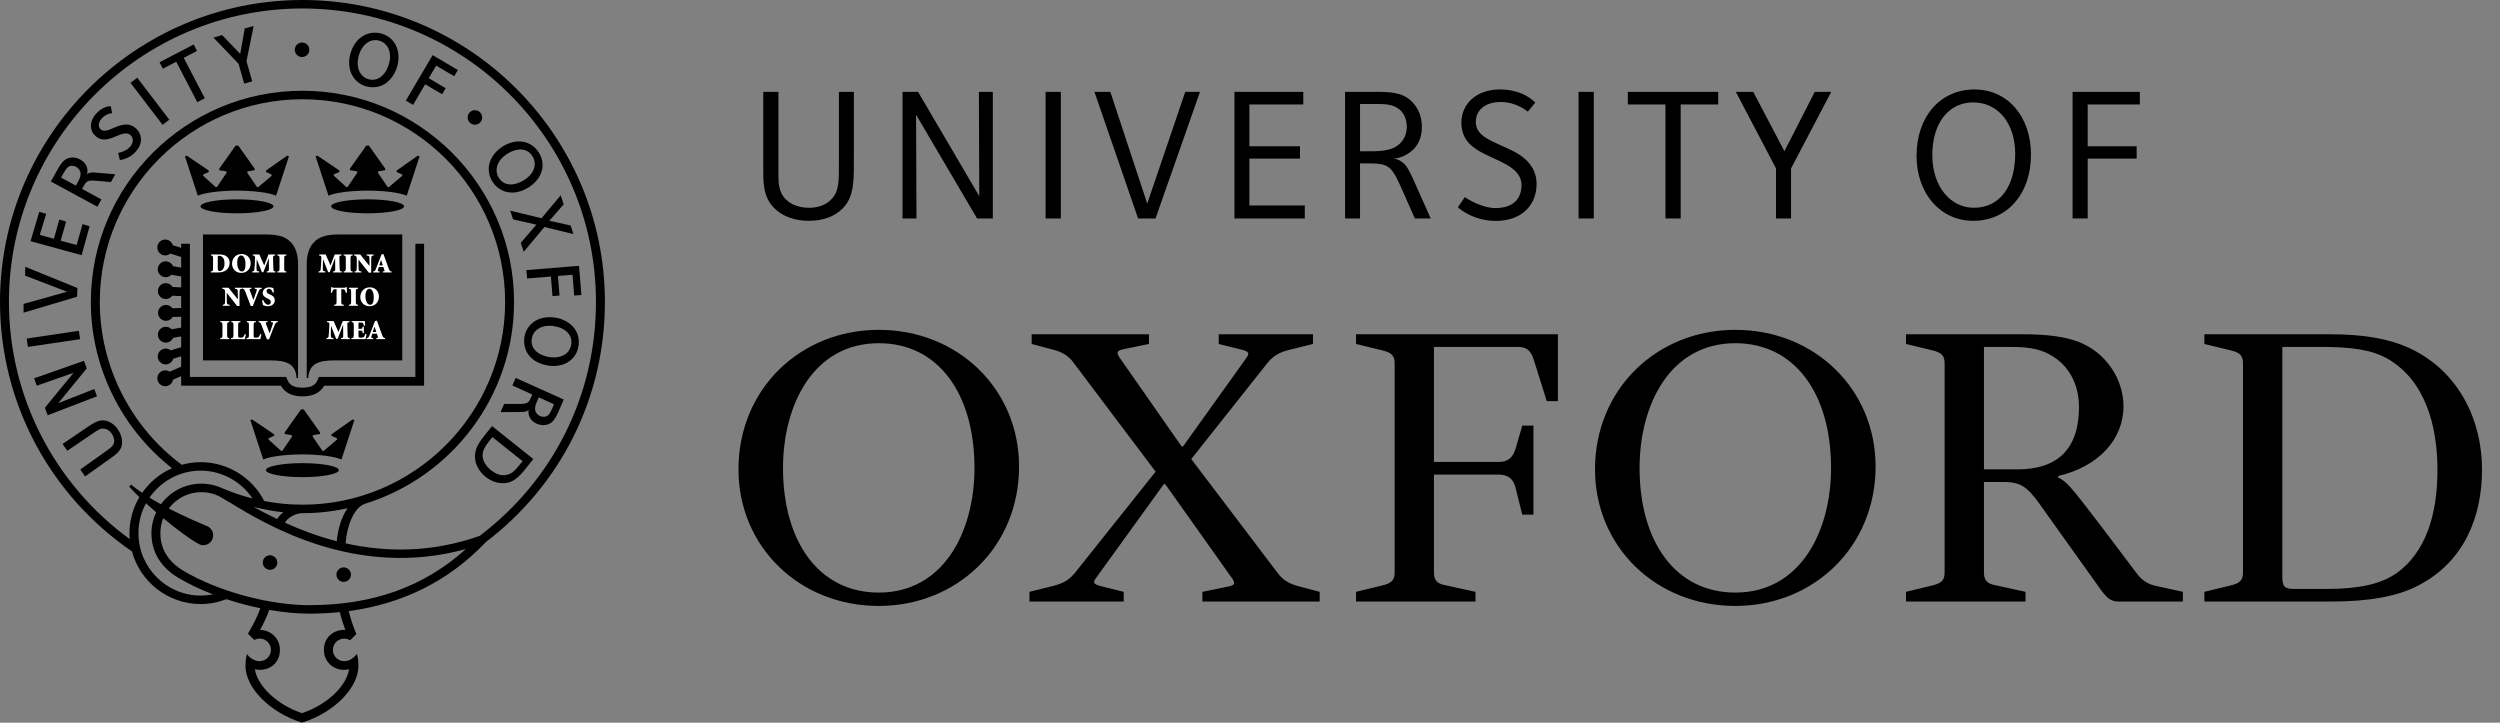 <svg xmlns="http://www.w3.org/2000/svg" width="128" height="37" viewBox="0 0 128 37" fill="none"><rect x="0" y="0" width="128" height="37" fill="#808080" stroke="none"/><path d="M49.894 23.958C49.894 20.197 48.071 17.572 44.994 17.572C41.65 17.572 40.09 20.724 40.09 23.958C40.09 27.718 41.915 30.34 44.994 30.34C48.337 30.34 49.894 27.189 49.894 23.958ZM52.176 23.884C52.176 28.02 48.984 31.024 44.994 31.024C40.927 31.024 37.81 27.987 37.81 24.032C37.81 19.892 41.003 16.888 44.994 16.888C49.06 16.888 52.176 19.93 52.176 23.884ZM93.75 23.958C93.75 20.197 91.925 17.572 88.849 17.572C85.504 17.572 83.946 20.724 83.946 23.958C83.946 27.718 85.77 30.34 88.849 30.34C92.191 30.34 93.75 27.189 93.75 23.958ZM96.03 23.884C96.03 28.02 92.837 31.024 88.849 31.024C84.781 31.024 81.665 27.987 81.665 24.032C81.665 19.892 84.858 16.888 88.849 16.888C92.914 16.888 96.03 19.93 96.03 23.884ZM104.733 26.234C103.934 25.094 103.629 24.679 102.642 24.679H101.578V29.315C101.578 29.696 101.73 29.882 102.149 29.96L103.706 30.301V30.798H97.588V30.301L98.995 29.96C99.412 29.848 99.564 29.696 99.564 29.315V18.599C99.564 18.217 99.412 18.066 98.995 17.953L97.588 17.611V17.115H103.554C104.81 17.115 105.683 17.23 106.405 17.494C107.887 18.066 108.723 19.475 108.723 20.801C108.723 22.476 107.469 23.884 105.379 24.372V24.448C105.797 24.642 106.025 24.907 107.507 26.848L109.369 29.315C109.635 29.696 109.977 29.921 110.396 30L111.763 30.301V30.798H108.496C108.116 30.798 107.925 30.682 107.583 30.224L104.733 26.234ZM101.578 24.031H103.289C105.873 24.031 106.444 22.401 106.444 20.84C106.444 19.662 105.911 18.559 104.695 18.029C104.049 17.762 103.44 17.762 102.605 17.762H101.578V24.031ZM77.941 21.79H78.512V26.351H77.941L77.599 24.984C77.484 24.488 77.181 24.299 76.725 24.299H73.418V29.315C73.418 29.695 73.57 29.883 73.989 29.96L75.546 30.302V30.798H69.429V30.302L70.835 29.96C71.252 29.848 71.406 29.695 71.406 29.315V18.598C71.406 18.218 71.252 18.067 70.835 17.953L69.429 17.611V17.115H79.765V20.539H79.195L78.549 18.484C78.397 17.953 78.169 17.762 77.713 17.762H73.418V23.652H76.725C77.181 23.652 77.447 23.464 77.599 22.968L77.941 21.79ZM116.856 17.762V29.541C116.856 30.037 116.969 30.153 117.464 30.153H119.135C120.732 30.153 121.91 29.922 122.746 29.315C124.152 28.29 124.798 26.428 124.798 24.07C124.798 21.753 124.152 19.475 122.253 18.372C121.455 17.914 120.428 17.762 118.831 17.762H116.856ZM112.864 30.798V30.302L114.271 29.96C114.689 29.848 114.841 29.695 114.841 29.315V18.598C114.841 18.217 114.689 18.066 114.271 17.953L112.864 17.611V17.115H119.288C121.036 17.115 122.29 17.343 123.316 17.8C125.9 18.978 127.079 21.524 127.079 24.031C127.079 26.467 126.167 28.744 123.849 29.96C122.785 30.533 121.302 30.798 119.365 30.798H112.864ZM57.535 30.302V30.798H52.709V30.302L53.923 29.999C54.381 29.882 54.683 29.734 54.987 29.393L59.168 24.148L54.987 18.598C54.722 18.217 54.381 18.029 53.961 17.914L52.821 17.611V17.115H58.826V17.611L57.535 17.876C57.078 17.953 57.192 18.142 57.419 18.447L60.497 22.855H60.573L63.728 18.447C63.956 18.142 64.033 18.029 63.614 17.914L62.398 17.611V17.115H67.224V17.611L66.008 17.914C65.553 18.029 65.249 18.179 64.944 18.521L60.992 23.503L65.4 29.315C65.667 29.695 66.008 29.882 66.426 29.999L67.567 30.302V30.798H61.562V30.302L62.854 30.038C63.311 29.96 63.234 29.812 63.006 29.502L59.662 24.79H59.586L56.204 29.47C55.976 29.773 55.899 29.882 56.318 29.999L57.535 30.302ZM43.139 10.677C42.761 11.055 42.194 11.306 41.403 11.306C40.713 11.306 40.075 11.089 39.642 10.657C39.051 10.067 39.079 9.314 39.079 8.509V4.703H39.855V8.792C39.855 9.309 39.839 9.813 40.239 10.212C40.516 10.489 40.942 10.639 41.433 10.639C41.912 10.639 42.298 10.473 42.537 10.233C42.982 9.789 42.953 9.304 42.953 8.133V4.703H43.718V7.931C43.718 9.159 43.768 10.047 43.139 10.677ZM50.026 11.185L46.903 5.872L46.923 11.185H46.21V4.703H47.005L50.139 10.045L50.119 4.703H50.833V11.185H50.026ZM53.535 4.703H54.315V11.184H53.535V4.703ZM59.163 11.184H58.27L56.036 4.703H56.849L58.739 10.425L60.685 4.703H61.44L59.163 11.184ZM63.204 11.184V4.703H66.728V5.349H63.968V7.488H66.559V8.119H63.968V10.519H66.805V11.184H63.204ZM72.44 11.184L71.695 9.504C71.235 8.471 71.024 8.365 70.084 8.365H69.633V11.184H68.868V4.703H70.267C71.131 4.703 71.783 4.698 72.293 5.207C72.617 5.532 72.799 5.963 72.799 6.503C72.799 6.954 72.668 7.328 72.397 7.617C72.163 7.865 71.777 8.084 71.357 8.128C71.585 8.141 71.774 8.265 71.896 8.387C72.073 8.563 72.201 8.831 72.391 9.254L73.252 11.184H72.44ZM71.732 5.679C71.361 5.307 70.879 5.324 70.35 5.324H69.633V7.745H69.89C70.544 7.745 71.249 7.778 71.694 7.334C71.908 7.119 72.028 6.818 72.028 6.489C72.028 6.125 71.885 5.832 71.732 5.679ZM80.822 4.703H81.602V11.184H80.822V4.703ZM86.051 5.349V11.184H85.272V5.349H83.345V4.703H87.972V5.349H86.051ZM91.702 8.623V11.184H90.932V8.623L88.875 4.703H89.766L91.363 7.743L92.915 4.703H93.759L91.702 8.623ZM101.031 11.306C99.354 11.306 98.128 9.921 98.128 7.973C98.128 5.971 99.341 4.581 101.092 4.581C102.787 4.581 103.986 5.957 103.986 7.913C103.986 9.92 102.785 11.306 101.031 11.306ZM101.029 5.243C99.759 5.243 98.934 6.316 98.934 7.932C98.934 9.542 99.853 10.638 101.07 10.638C102.425 10.638 103.179 9.486 103.179 7.881C103.179 6.299 102.289 5.243 101.029 5.243ZM106.89 5.349V7.488H109.396V8.119H106.89V11.184H106.117V4.703H109.559V5.349H106.89ZM74.823 6.284C74.823 5.288 75.624 4.58 76.794 4.58C77.98 4.58 78.549 5.192 78.606 5.255L78.226 5.715C78.081 5.603 77.562 5.222 76.845 5.222C76.019 5.222 75.561 5.654 75.561 6.241C75.561 6.524 75.677 6.729 75.864 6.897C76.087 7.096 76.411 7.243 76.76 7.405C77.195 7.604 77.79 7.828 78.19 8.243C78.465 8.529 78.674 8.901 78.674 9.412C78.674 10.49 77.926 11.311 76.581 11.311C75.434 11.311 74.711 10.679 74.643 10.616L75 10.091C75.184 10.227 75.904 10.653 76.562 10.653C77.537 10.653 77.902 10.119 77.902 9.475C77.902 9.176 77.766 8.935 77.564 8.741C77.262 8.451 76.804 8.255 76.366 8.055C75.93 7.856 75.511 7.647 75.214 7.335C75.018 7.13 74.823 6.794 74.823 6.284ZM15.259 13.491C15.259 12.918 15.065 12.455 14.645 12.209C14.383 12.054 14.027 12.004 13.588 12.004H10.393V18.453H13.87C14.671 18.453 15.143 18.634 15.183 19.353H15.259V13.491ZM15.705 13.491C15.705 12.918 15.9 12.455 16.319 12.209C16.583 12.054 16.939 12.004 17.378 12.004H20.595V18.453H17.096C16.295 18.453 15.823 18.634 15.782 19.353H15.705V13.491Z" fill="black"></path><path d="M21.268 12.48V19.299H16.324L16.268 19.438C16.182 19.651 16.028 19.848 15.489 19.848C14.95 19.848 14.796 19.651 14.71 19.438L14.653 19.299H9.722V12.48H9.276V12.688L8.848 12.556C8.799 12.389 8.645 12.264 8.461 12.264C8.237 12.264 8.055 12.447 8.055 12.67C8.055 12.895 8.237 13.077 8.461 13.077C8.559 13.077 8.647 13.041 8.717 12.983L9.276 13.155V13.703L8.857 13.627C8.825 13.554 8.773 13.492 8.707 13.448C8.64 13.404 8.562 13.381 8.483 13.381C8.259 13.381 8.077 13.563 8.077 13.787C8.077 14.011 8.259 14.193 8.483 14.193C8.599 14.193 8.703 14.144 8.777 14.066L9.276 14.156V14.714L8.837 14.695C8.767 14.577 8.638 14.497 8.49 14.497C8.267 14.497 8.084 14.679 8.084 14.903C8.084 15.127 8.267 15.31 8.49 15.31C8.626 15.31 8.745 15.243 8.819 15.141L9.276 15.161V15.768L8.828 15.784C8.791 15.732 8.741 15.688 8.684 15.659C8.626 15.629 8.562 15.614 8.498 15.614C8.274 15.614 8.092 15.796 8.092 16.02C8.092 16.244 8.274 16.426 8.498 16.426C8.645 16.426 8.772 16.347 8.844 16.23L9.276 16.215V16.774L8.786 16.859C8.748 16.818 8.702 16.786 8.651 16.764C8.601 16.741 8.546 16.73 8.49 16.73C8.267 16.73 8.084 16.912 8.084 17.136C8.084 17.36 8.267 17.542 8.49 17.542C8.569 17.542 8.647 17.519 8.713 17.476C8.779 17.432 8.831 17.37 8.863 17.298L9.276 17.227V17.776L8.74 17.94C8.67 17.882 8.581 17.846 8.483 17.846C8.375 17.846 8.272 17.889 8.196 17.965C8.119 18.041 8.077 18.144 8.077 18.252C8.077 18.36 8.119 18.463 8.196 18.539C8.272 18.615 8.375 18.658 8.483 18.658C8.667 18.658 8.822 18.534 8.871 18.366L9.276 18.242V18.774L8.684 19.03C8.618 18.986 8.54 18.962 8.461 18.962C8.237 18.962 8.055 19.144 8.055 19.369C8.055 19.593 8.237 19.775 8.461 19.775C8.66 19.775 8.826 19.63 8.86 19.439L9.276 19.259V19.745H14.378C14.586 20.107 14.945 20.294 15.489 20.294C16.033 20.294 16.392 20.107 16.599 19.745H21.714V12.48L21.268 12.48ZM12.132 10.206C11.1 10.206 10.265 10.367 10.265 10.564C10.265 10.763 11.1 10.922 12.132 10.922C13.163 10.922 13.999 10.763 13.999 10.564C13.999 10.367 13.163 10.206 12.132 10.206ZM14.703 7.969L13.625 8.727L13.616 8.804L13.872 8.919C13.923 8.944 13.923 8.985 13.897 9.009L13.22 9.581L13.156 9.575L12.676 8.869C12.643 8.823 12.655 8.777 12.713 8.767L13.035 8.714V8.633L12.2 7.454H12.063L11.228 8.633V8.714L11.551 8.767C11.608 8.777 11.62 8.823 11.587 8.869L11.107 9.575L11.044 9.581L10.411 9.009C10.385 8.985 10.385 8.944 10.436 8.919L10.693 8.804L10.683 8.727L9.56 7.969L9.47 8.005L10.128 10.019C10.464 9.869 11.232 9.763 12.131 9.759C13.032 9.763 13.8 9.869 14.135 10.019L14.794 8.005L14.703 7.969ZM15.481 23.713C14.449 23.713 13.614 23.873 13.614 24.071C13.614 24.269 14.449 24.429 15.481 24.429C16.512 24.429 17.348 24.269 17.348 24.071C17.348 23.873 16.512 23.713 15.481 23.713ZM18.051 21.476L16.974 22.234L16.965 22.31L17.221 22.425C17.272 22.45 17.272 22.491 17.246 22.515L16.569 23.087L16.505 23.081L16.025 22.375C15.992 22.329 16.004 22.283 16.062 22.273L16.384 22.221V22.14L15.549 20.96H15.412L14.577 22.14V22.221L14.9 22.273C14.957 22.283 14.969 22.329 14.936 22.375L14.456 23.081L14.392 23.087L13.76 22.515C13.734 22.491 13.734 22.45 13.785 22.425L14.041 22.31L14.032 22.234L12.909 21.476L12.818 21.511L13.478 23.526C13.812 23.375 14.581 23.269 15.481 23.265C16.381 23.269 17.149 23.375 17.483 23.526L18.143 21.511L18.051 21.476ZM18.822 10.206C17.79 10.206 16.954 10.367 16.954 10.564C16.954 10.763 17.79 10.922 18.822 10.922C19.852 10.922 20.689 10.763 20.689 10.564C20.689 10.367 19.852 10.206 18.822 10.206ZM21.392 7.969L20.315 8.727L20.305 8.804L20.562 8.919C20.612 8.944 20.612 8.985 20.586 9.009L19.909 9.581L19.846 9.575L19.366 8.869C19.332 8.823 19.345 8.777 19.402 8.767L19.724 8.714V8.633L18.889 7.454H18.753L17.918 8.633V8.714L18.24 8.767C18.298 8.777 18.31 8.823 18.277 8.869L17.797 9.575L17.733 9.581L17.1 9.002C17.075 8.978 17.075 8.937 17.126 8.911L17.382 8.804L17.373 8.727L16.25 7.97L16.159 8.005L16.818 10.019C17.152 9.869 17.921 9.763 18.821 9.759C19.721 9.763 20.49 9.869 20.824 10.019L21.483 8.005L21.392 7.969Z" fill="black"></path><path d="M11.15 13.725C11.15 13.851 11.181 13.876 11.249 13.876C11.372 13.876 11.495 13.741 11.495 13.489C11.495 13.183 11.34 13.098 11.22 13.098C11.187 13.098 11.168 13.102 11.159 13.108C11.151 13.11 11.15 13.143 11.15 13.179V13.725ZM11.22 13.027C11.395 13.027 11.54 13.061 11.635 13.154C11.701 13.217 11.757 13.322 11.757 13.445C11.757 13.799 11.489 13.951 11.159 13.951H10.793V13.896C10.897 13.887 10.908 13.877 10.908 13.724V13.254C10.908 13.101 10.897 13.09 10.804 13.082V13.027L11.22 13.027ZM12.145 13.453C12.145 13.711 12.242 13.899 12.381 13.899C12.504 13.899 12.57 13.78 12.57 13.523C12.57 13.237 12.468 13.079 12.345 13.079C12.236 13.079 12.145 13.205 12.145 13.453ZM12.835 13.477C12.835 13.782 12.627 13.973 12.354 13.973C12.067 13.973 11.881 13.763 11.881 13.502C11.881 13.271 12.034 13.005 12.374 13.005C12.634 13.005 12.835 13.196 12.835 13.477ZM14.09 13.027V13.082C13.982 13.093 13.976 13.098 13.981 13.248L13.995 13.724C13.999 13.881 14.003 13.886 14.105 13.896V13.951H13.66V13.896C13.766 13.886 13.77 13.881 13.769 13.724L13.765 13.223H13.759L13.485 13.935H13.408L13.147 13.273H13.145L13.135 13.588C13.131 13.71 13.132 13.779 13.138 13.823C13.143 13.876 13.175 13.889 13.267 13.896V13.951H12.916V13.896C12.984 13.89 13.011 13.876 13.02 13.823C13.027 13.779 13.035 13.704 13.042 13.574L13.057 13.287C13.068 13.108 13.057 13.092 12.944 13.082V13.027H13.278L13.527 13.59L13.745 13.027L14.09 13.027ZM14.552 13.724C14.552 13.877 14.563 13.887 14.661 13.896V13.951H14.201V13.896C14.299 13.887 14.311 13.877 14.311 13.724V13.254C14.311 13.101 14.299 13.09 14.201 13.082V13.027H14.661V13.082C14.563 13.09 14.552 13.101 14.552 13.254V13.724ZM12.262 15.667H12.14L11.614 14.996H11.611V15.258C11.611 15.407 11.617 15.485 11.622 15.529C11.629 15.579 11.668 15.597 11.762 15.602V15.657H11.408V15.602C11.47 15.599 11.507 15.579 11.515 15.529C11.52 15.485 11.526 15.407 11.526 15.258V14.996C11.526 14.891 11.523 14.872 11.494 14.832C11.474 14.802 11.438 14.793 11.386 14.789V14.733H11.701L12.174 15.323H12.177V15.133C12.177 14.983 12.171 14.905 12.166 14.861C12.159 14.811 12.12 14.793 12.026 14.789V14.733H12.389V14.789C12.318 14.791 12.281 14.811 12.273 14.861C12.268 14.905 12.262 14.983 12.262 15.133V15.667ZM12.838 15.667C12.744 15.421 12.649 15.174 12.555 14.927C12.508 14.804 12.48 14.797 12.412 14.789V14.733H12.871V14.789L12.823 14.794C12.77 14.8 12.77 14.813 12.786 14.863C12.811 14.942 12.923 15.222 12.976 15.361C13.02 15.241 13.111 14.969 13.134 14.902C13.164 14.815 13.155 14.8 13.091 14.793L13.048 14.789V14.733H13.393V14.789C13.312 14.798 13.292 14.806 13.236 14.935C13.227 14.955 13.054 15.377 12.947 15.667H12.838ZM13.48 15.364C13.509 15.447 13.593 15.604 13.733 15.604C13.807 15.604 13.864 15.556 13.864 15.464C13.864 15.38 13.808 15.333 13.721 15.293L13.7 15.283C13.584 15.229 13.451 15.155 13.451 15.004C13.451 14.842 13.567 14.711 13.791 14.711C13.835 14.711 13.879 14.717 13.922 14.729C13.954 14.737 13.977 14.743 13.995 14.749C14.001 14.804 14.011 14.874 14.027 14.971L13.965 14.98C13.933 14.886 13.884 14.786 13.771 14.786C13.698 14.786 13.647 14.841 13.647 14.91C13.647 14.98 13.703 15.021 13.794 15.063L13.825 15.077C13.956 15.137 14.068 15.209 14.068 15.376C14.068 15.55 13.928 15.678 13.707 15.678C13.65 15.678 13.591 15.668 13.554 15.655C13.511 15.64 13.481 15.629 13.464 15.62C13.453 15.555 13.434 15.478 13.417 15.383L13.48 15.364ZM11.63 17.136C11.63 17.29 11.641 17.299 11.74 17.308V17.364H11.279V17.308C11.377 17.299 11.389 17.29 11.389 17.136V16.667C11.389 16.513 11.377 16.503 11.279 16.495V16.439H11.74V16.495C11.641 16.503 11.63 16.513 11.63 16.667V17.136ZM12.193 17.154C12.193 17.228 12.196 17.263 12.221 17.276C12.244 17.288 12.277 17.289 12.32 17.289C12.366 17.289 12.428 17.285 12.458 17.248C12.48 17.221 12.504 17.183 12.527 17.108L12.589 17.117C12.58 17.172 12.55 17.32 12.537 17.363H11.832V17.308C11.94 17.299 11.951 17.289 11.951 17.136V16.667C11.951 16.513 11.94 16.503 11.844 16.494V16.439H12.307V16.494C12.204 16.503 12.193 16.513 12.193 16.667V17.154ZM12.987 17.154C12.987 17.228 12.989 17.263 13.015 17.276C13.037 17.288 13.07 17.289 13.114 17.289C13.16 17.289 13.221 17.285 13.251 17.248C13.273 17.221 13.298 17.183 13.32 17.108L13.382 17.117C13.373 17.172 13.343 17.32 13.33 17.363H12.625V17.308C12.733 17.299 12.745 17.289 12.745 17.136V16.667C12.745 16.513 12.733 16.503 12.638 16.494V16.439H13.1V16.494C12.998 16.503 12.987 16.513 12.987 16.667V17.154ZM13.666 17.373C13.571 17.127 13.477 16.88 13.383 16.633C13.336 16.51 13.307 16.503 13.239 16.495V16.439H13.699V16.495L13.65 16.5C13.597 16.506 13.597 16.519 13.614 16.569C13.639 16.648 13.752 16.928 13.804 17.067C13.848 16.947 13.939 16.675 13.962 16.608C13.992 16.521 13.984 16.506 13.919 16.499L13.877 16.495V16.439H14.22V16.495C14.139 16.504 14.119 16.512 14.064 16.641C14.055 16.661 13.882 17.083 13.776 17.373H13.666ZM17.485 13.027V13.082C17.377 13.093 17.371 13.098 17.375 13.248L17.39 13.724C17.394 13.881 17.397 13.886 17.499 13.896V13.951H17.054V13.896C17.16 13.886 17.165 13.881 17.163 13.724L17.159 13.223H17.154L16.879 13.935H16.802L16.543 13.273H16.54L16.529 13.588C16.525 13.71 16.527 13.779 16.532 13.823C16.538 13.876 16.569 13.889 16.661 13.896V13.951H16.311V13.896C16.379 13.89 16.405 13.876 16.414 13.823C16.422 13.779 16.43 13.704 16.437 13.574L16.452 13.287C16.463 13.108 16.451 13.092 16.339 13.082V13.027H16.673L16.922 13.59L17.139 13.027L17.485 13.027ZM17.947 13.724C17.947 13.877 17.958 13.887 18.056 13.896V13.951H17.595V13.896C17.694 13.887 17.705 13.877 17.705 13.724V13.254C17.705 13.101 17.694 13.09 17.595 13.082V13.027H18.056V13.082C17.958 13.09 17.947 13.101 17.947 13.254V13.724ZM19.005 13.961H18.882L18.356 13.29H18.354V13.552C18.354 13.7 18.359 13.779 18.365 13.823C18.372 13.873 18.41 13.891 18.505 13.896V13.951H18.15V13.896C18.212 13.892 18.25 13.873 18.257 13.823C18.262 13.779 18.268 13.7 18.268 13.552V13.29C18.268 13.184 18.266 13.166 18.237 13.126C18.216 13.097 18.18 13.086 18.129 13.082V13.027H18.443L18.917 13.617H18.919V13.427C18.919 13.277 18.914 13.199 18.909 13.155C18.9 13.105 18.863 13.086 18.768 13.082V13.027H19.131V13.082C19.06 13.085 19.023 13.105 19.016 13.155C19.011 13.199 19.005 13.277 19.005 13.427V13.961ZM19.419 13.587H19.601L19.511 13.315H19.506L19.419 13.587ZM19.599 13.896L19.642 13.89C19.695 13.883 19.697 13.868 19.679 13.818L19.627 13.672H19.394L19.352 13.809C19.333 13.87 19.333 13.884 19.398 13.892L19.439 13.896V13.951H19.108V13.896C19.181 13.886 19.203 13.88 19.249 13.761L19.534 13.025L19.631 13.005L19.729 13.274C19.789 13.444 19.85 13.611 19.904 13.757C19.95 13.88 19.976 13.887 20.046 13.896V13.951H19.599V13.896ZM17.474 15.43C17.474 15.583 17.485 15.593 17.604 15.602V15.657H17.107V15.602C17.22 15.593 17.232 15.583 17.232 15.43V14.807H17.208C17.112 14.807 17.074 14.824 17.051 14.85C17.035 14.871 17.017 14.908 16.999 14.988H16.939C16.944 14.868 16.953 14.77 16.956 14.698H17C17.021 14.73 17.036 14.733 17.074 14.733H17.641C17.679 14.733 17.685 14.725 17.708 14.698H17.752C17.754 14.758 17.761 14.878 17.768 14.983L17.705 14.988C17.684 14.902 17.669 14.865 17.647 14.841C17.623 14.815 17.575 14.807 17.508 14.807H17.474V15.43ZM18.218 15.43C18.218 15.583 18.23 15.593 18.327 15.602V15.657H17.867V15.602C17.965 15.593 17.977 15.583 17.977 15.43V14.96C17.977 14.807 17.965 14.797 17.867 14.788V14.733H18.327V14.788C18.23 14.797 18.218 14.807 18.218 14.96V15.43ZM18.71 15.159C18.71 15.417 18.807 15.604 18.947 15.604C19.069 15.604 19.136 15.486 19.136 15.229C19.136 14.943 19.034 14.786 18.911 14.786C18.802 14.786 18.71 14.911 18.71 15.159ZM19.401 15.184C19.401 15.488 19.193 15.679 18.92 15.679C18.633 15.679 18.447 15.469 18.447 15.208C18.447 14.978 18.599 14.711 18.94 14.711C19.2 14.711 19.401 14.902 19.401 15.184V15.184ZM17.893 16.439V16.495C17.785 16.504 17.779 16.511 17.784 16.659L17.798 17.136C17.802 17.294 17.805 17.298 17.907 17.308V17.363H17.463V17.308C17.569 17.298 17.574 17.294 17.572 17.136L17.567 16.635H17.562L17.288 17.348H17.211L16.951 16.685H16.948L16.938 17.001C16.933 17.123 16.935 17.191 16.941 17.235C16.946 17.288 16.977 17.301 17.07 17.308V17.363H16.718V17.308C16.787 17.302 16.814 17.288 16.823 17.235C16.83 17.191 16.838 17.116 16.845 16.986L16.86 16.699C16.871 16.52 16.86 16.504 16.747 16.495V16.439H17.081L17.33 17.002L17.548 16.439H17.893ZM18.113 16.667C18.113 16.513 18.102 16.503 18.007 16.494V16.439H18.681C18.683 16.464 18.689 16.567 18.696 16.674L18.634 16.678C18.619 16.608 18.604 16.569 18.581 16.546C18.558 16.522 18.511 16.513 18.436 16.513H18.412C18.358 16.513 18.355 16.513 18.355 16.563V16.837H18.426C18.548 16.837 18.553 16.828 18.567 16.721H18.629V17.056H18.567C18.553 16.931 18.548 16.922 18.426 16.922H18.355V17.154C18.355 17.228 18.358 17.263 18.384 17.276C18.406 17.288 18.439 17.289 18.483 17.289C18.54 17.289 18.603 17.281 18.634 17.247C18.658 17.222 18.683 17.169 18.704 17.1L18.766 17.11C18.759 17.18 18.729 17.325 18.716 17.363H17.992V17.308C18.102 17.299 18.113 17.289 18.113 17.136V16.667ZM19.084 16.999H19.267L19.177 16.728H19.172L19.084 16.999ZM19.266 17.308L19.308 17.302C19.36 17.295 19.364 17.281 19.345 17.23L19.293 17.084H19.061L19.017 17.221C18.999 17.283 18.999 17.296 19.065 17.304L19.105 17.308V17.364H18.775V17.308C18.846 17.298 18.869 17.292 18.915 17.173L19.2 16.438L19.299 16.418L19.394 16.687C19.456 16.856 19.517 17.023 19.571 17.169C19.617 17.292 19.642 17.299 19.711 17.308V17.364H19.266V17.308Z" fill="white"></path><path d="M14.198 28.802C14.198 28.851 14.188 28.899 14.17 28.945C14.151 28.99 14.124 29.031 14.089 29.065C14.055 29.1 14.014 29.127 13.969 29.146C13.924 29.165 13.875 29.174 13.826 29.174C13.777 29.174 13.729 29.165 13.684 29.146C13.639 29.127 13.598 29.1 13.563 29.065C13.528 29.031 13.501 28.99 13.482 28.945C13.463 28.9 13.454 28.851 13.454 28.802C13.454 28.597 13.621 28.43 13.826 28.43C13.925 28.431 14.019 28.47 14.089 28.54C14.159 28.609 14.198 28.704 14.198 28.802ZM17.969 29.421C17.969 29.47 17.959 29.518 17.941 29.563C17.922 29.608 17.895 29.649 17.86 29.684C17.826 29.718 17.785 29.746 17.74 29.764C17.695 29.783 17.646 29.793 17.597 29.793C17.549 29.793 17.5 29.783 17.455 29.765C17.41 29.746 17.369 29.718 17.334 29.684C17.299 29.649 17.272 29.608 17.253 29.563C17.235 29.518 17.225 29.47 17.225 29.421C17.225 29.216 17.392 29.05 17.597 29.05C17.802 29.05 17.969 29.216 17.969 29.421ZM15.838 2.548C15.838 2.753 15.671 2.92 15.465 2.92C15.26 2.92 15.094 2.753 15.094 2.548C15.094 2.343 15.26 2.176 15.465 2.176C15.671 2.176 15.838 2.343 15.838 2.548ZM24.687 6.029C24.678 6.234 24.504 6.393 24.299 6.385C24.094 6.376 23.935 6.202 23.943 5.997C23.948 5.899 23.991 5.806 24.064 5.739C24.136 5.673 24.232 5.637 24.331 5.642C24.535 5.651 24.695 5.824 24.687 6.029ZM6.037 21.99C6.18 22.196 6.253 22.416 6.252 22.644C6.251 22.904 6.165 23.114 5.7 23.436L4.358 24.393L4.11 24.038C4.11 24.038 5.485 23.058 5.508 23.042C5.745 22.878 5.846 22.758 5.847 22.571C5.847 22.452 5.803 22.322 5.717 22.198C5.583 22.005 5.41 21.942 5.258 21.942C5.12 21.942 4.971 22.039 4.707 22.223L3.444 23.08L3.202 22.731L4.403 21.917C4.738 21.682 5.004 21.521 5.251 21.522C5.612 21.522 5.876 21.757 6.037 21.99ZM1.747 19.369L4.301 18.473L4.443 18.86L2.981 20.645L4.828 19.915L4.966 20.292L2.44 21.262L2.299 20.875L3.768 19.087L1.884 19.746L1.747 19.369ZM1.365 17.335L4.038 16.938L4.102 17.366L1.428 17.763L1.365 17.335ZM1.285 14.111L1.296 13.662L3.965 14.747L3.945 15.192L1.205 16.009L1.208 15.559L3.43 14.937L1.285 14.111ZM3.245 8.882C3.403 8.594 3.516 8.485 3.684 8.486C3.746 8.486 3.824 8.501 3.902 8.544C4.004 8.601 4.081 8.694 4.11 8.795C4.122 8.832 4.127 8.872 4.126 8.911C4.125 9.072 4.036 9.234 3.942 9.402L3.886 9.502L3.125 9.093L3.245 8.882ZM3.725 8.063C3.343 8.064 3.166 8.283 2.923 8.723L2.605 9.292L4.987 10.584L5.192 10.212L4.203 9.672L4.261 9.566C4.427 9.264 4.485 9.218 4.909 9.254L5.68 9.323L5.901 8.923L5.012 8.847C4.833 8.831 4.693 8.817 4.579 8.851C4.54 8.862 4.495 8.885 4.45 8.916C4.461 8.868 4.479 8.821 4.48 8.772C4.48 8.696 4.47 8.62 4.446 8.552C4.395 8.393 4.282 8.264 4.11 8.17C3.983 8.099 3.855 8.063 3.725 8.063ZM6.684 4.243L7.028 3.981L8.668 6.129L8.324 6.391L6.684 4.243ZM8.168 3.189L9.917 2.279L10.087 2.607L9.407 2.962L10.485 5.031L10.101 5.231L9.023 3.161L8.339 3.518L8.168 3.189ZM12.53 1.457L12.986 1.33L12.62 3.138L12.916 4.165L12.504 4.283L12.214 3.265L10.93 1.925L11.374 1.796L12.298 2.759L12.53 1.457ZM20.779 5.152L22.151 2.823L23.443 3.584L23.255 3.903L22.332 3.359L21.953 4.004L22.82 4.515L22.637 4.827L21.77 4.315L21.148 5.37L20.779 5.152ZM27.724 11.174L28.708 9.996L28.861 10.462L28.129 11.301L29.217 11.545L29.361 11.984L27.872 11.624L26.814 12.892L26.664 12.434L27.462 11.503L26.268 11.231L26.123 10.787L27.724 11.174ZM26.951 13.83L29.646 13.61L29.768 15.104L29.399 15.134L29.312 14.068L28.567 14.128L28.648 15.132L28.288 15.162L28.206 14.158L26.986 14.257L26.951 13.83ZM28.356 18.3C27.829 18.3 27.215 18.013 27.215 17.482C27.215 17.29 27.281 17.031 27.519 16.859C27.679 16.742 27.887 16.68 28.122 16.68C28.39 16.68 28.873 16.756 29.127 17.105C29.215 17.226 29.259 17.366 29.258 17.515C29.258 17.722 29.174 17.968 28.952 18.129C28.795 18.243 28.588 18.3 28.356 18.3ZM28.143 16.24C27.831 16.24 27.543 16.324 27.316 16.489C26.909 16.785 26.835 17.21 26.835 17.458C26.835 18.372 27.693 18.737 28.337 18.737C28.648 18.737 28.931 18.653 29.154 18.491C29.61 18.162 29.635 17.666 29.635 17.507C29.635 16.709 28.902 16.24 28.143 16.24ZM26.153 9.444C25.91 9.444 25.692 9.342 25.541 9.104C25.463 8.982 25.426 8.851 25.425 8.719C25.423 8.413 25.617 8.099 25.972 7.874C26.207 7.726 26.437 7.652 26.643 7.653C26.904 7.653 27.116 7.767 27.257 7.991C27.34 8.123 27.379 8.263 27.379 8.403C27.379 8.701 27.19 8.994 26.847 9.211C26.607 9.363 26.365 9.444 26.153 9.444ZM26.574 7.241C26.301 7.241 26.01 7.328 25.729 7.506C25.21 7.836 25.021 8.308 25.021 8.652C25.021 8.875 25.082 9.094 25.209 9.295C25.497 9.75 25.93 9.861 26.223 9.86C26.502 9.858 26.796 9.766 27.073 9.589C27.408 9.377 27.78 8.984 27.78 8.45C27.78 8.228 27.717 8.01 27.589 7.809C27.352 7.435 26.981 7.241 26.574 7.241ZM19.06 4.085C18.864 4.085 18.581 3.989 18.424 3.701C18.347 3.561 18.313 3.392 18.313 3.216C18.313 2.732 18.636 2.053 19.225 2.053C19.555 2.053 19.971 2.299 19.971 2.91C19.971 3.3 19.696 4.085 19.06 4.085ZM19.199 1.674C18.636 1.674 18.145 2.053 17.947 2.728C17.904 2.877 17.876 3.025 17.876 3.169C17.876 3.439 17.921 3.653 18.032 3.855C18.282 4.312 18.739 4.468 19.087 4.468C19.284 4.468 19.473 4.423 19.647 4.328C20.103 4.079 20.404 3.5 20.404 2.946C20.404 2.706 20.357 2.479 20.25 2.285C20.031 1.886 19.625 1.674 19.199 1.674ZM4.226 11.477L4.589 11.58L4.18 13.065L1.564 12.348L2.01 10.846L2.366 10.946L2.038 12.028L2.759 12.226L3.037 11.243L3.386 11.342L3.108 12.322L3.924 12.546L4.226 11.477ZM4.913 5.83C5.288 5.409 5.672 5.438 5.672 5.438L5.738 5.795C5.738 5.795 5.441 5.804 5.21 6.064C5.109 6.177 5.058 6.295 5.058 6.401C5.058 6.489 5.092 6.566 5.161 6.627C5.348 6.793 5.668 6.608 5.868 6.528C6.022 6.464 6.241 6.375 6.46 6.375C6.623 6.375 6.792 6.422 6.946 6.559C7.126 6.72 7.217 6.922 7.217 7.134C7.217 7.363 7.128 7.567 6.948 7.768C6.603 8.154 6.139 8.196 6.139 8.196L6.047 7.835C6.321 7.772 6.527 7.667 6.653 7.526C6.751 7.416 6.8 7.292 6.8 7.183C6.8 7.082 6.757 6.986 6.673 6.911C6.606 6.852 6.524 6.83 6.435 6.831C6.26 6.831 6.053 6.931 5.881 7.003C5.553 7.138 5.206 7.248 4.896 6.97C4.738 6.83 4.655 6.652 4.655 6.455C4.655 6.247 4.737 6.027 4.913 5.83ZM27.829 21.341C27.708 21.341 27.501 21.271 27.422 21.07C27.403 21.02 27.394 20.968 27.395 20.914C27.396 20.766 27.466 20.612 27.539 20.451L27.584 20.346L28.364 20.697L28.278 20.905C28.132 21.235 28.038 21.34 27.829 21.341ZM26.233 19.738L27.256 20.2L27.204 20.316C27.065 20.63 27.012 20.681 26.586 20.683L25.812 20.683L25.628 21.1L26.52 21.097C26.701 21.098 26.841 21.098 26.951 21.056C26.992 21.039 27.03 21.017 27.065 20.989C27.062 21.012 27.055 21.034 27.055 21.058C27.053 21.157 27.072 21.255 27.11 21.342C27.232 21.627 27.564 21.767 27.808 21.766C28.238 21.766 28.403 21.509 28.612 21.035C28.619 21.018 28.863 20.456 28.863 20.456L26.405 19.349L26.233 19.738ZM25.773 24.33C25.558 24.33 25.357 24.247 25.147 24.08C24.934 23.91 24.708 23.646 24.708 23.308C24.708 23.073 24.836 22.849 25.032 22.603L25.211 22.379L26.755 23.611L26.637 23.759C26.351 24.118 26.154 24.33 25.773 24.33ZM24.81 22.295C24.529 22.646 24.317 22.96 24.317 23.365C24.317 23.709 24.473 24.101 24.868 24.417C25.13 24.625 25.427 24.739 25.733 24.739C26.108 24.739 26.41 24.626 26.878 24.039L27.305 23.502L25.193 21.816L24.81 22.295Z" fill="black"></path><path d="M24.56 27.437C22.044 28.327 19.696 28.266 17.693 27.819C17.758 26.924 18.129 25.968 18.695 25.79C23.106 24.422 26.319 20.309 26.319 15.461C26.319 9.498 21.459 4.647 15.486 4.647C9.511 4.647 4.651 9.498 4.651 15.461C4.651 18.778 6.201 21.929 8.809 23.972C8.189 24.244 7.661 24.685 7.279 25.233C7.081 25.098 6.891 24.958 6.715 24.814L6.616 24.912C6.734 25.055 6.917 25.243 7.136 25.454C6.815 25.993 6.629 26.622 6.629 27.295C6.629 27.4 6.636 27.503 6.645 27.605C2.764 24.776 0.457 20.28 0.457 15.461C0.457 7.175 7.199 0.434 15.486 0.434C23.772 0.434 30.513 7.175 30.513 15.461C30.513 20.207 28.343 24.567 24.56 27.437H24.56ZM15.842 30.984C13.765 30.984 11.174 30.278 9.393 29.228C8.854 28.91 8.211 28.317 8.211 27.306C8.211 27.033 8.264 26.772 8.359 26.532C9.023 27.082 9.711 27.597 10.142 27.832C10.24 27.887 10.298 27.913 10.413 27.913C10.69 27.913 10.914 27.688 10.914 27.41C10.914 27.199 10.799 27.026 10.609 26.943C10.24 26.782 9.47 26.464 8.64 26.034C9.023 25.527 9.628 25.198 10.309 25.198C10.62 25.198 10.92 25.265 11.2 25.397L11.769 25.728C13.578 26.834 18.233 29.668 23.854 28.11C21.721 30.036 19.093 30.984 15.842 30.984ZM17.622 32.249C17.051 32.249 16.582 32.653 16.582 33.273C16.582 33.88 17.057 34.297 17.622 34.297C17.707 34.297 17.79 34.283 17.869 34.262C17.75 35.121 16.75 36.082 15.46 36.514C14.18 36.086 13.18 35.118 13.048 34.263C13.127 34.284 13.208 34.297 13.294 34.297C13.909 34.297 14.333 33.867 14.333 33.273C14.333 32.708 13.889 32.264 13.316 32.252C13.491 31.932 13.659 31.593 13.783 31.228C14.492 31.351 15.191 31.419 15.842 31.419C16.375 31.419 16.893 31.39 17.399 31.339C17.466 31.632 17.565 31.938 17.682 32.254C17.662 32.253 17.642 32.249 17.622 32.249ZM10.276 24.097C11.345 24.097 12.344 24.645 12.93 25.523C12.415 25.392 11.911 25.222 11.421 25.014L11.419 25.017L11.404 25.008C11.061 24.846 10.688 24.763 10.309 24.764C9.458 24.764 8.705 25.181 8.24 25.819C8.043 25.71 7.848 25.596 7.656 25.477C8.233 24.645 9.191 24.097 10.276 24.097ZM14.505 26.229C14.372 26.328 14.268 26.445 14.191 26.575C13.8 26.384 13.307 26.139 12.986 25.959C13.441 26.059 14.036 26.187 14.505 26.229ZM17.794 26.025C17.484 26.469 17.299 27.086 17.242 27.711C16.261 27.458 15.37 27.118 14.593 26.763C14.74 26.477 15.163 26.275 15.486 26.275C16.278 26.275 17.05 26.187 17.794 26.025ZM15.486 25.84C14.822 25.84 14.169 25.776 13.529 25.654C12.911 24.442 11.644 23.663 10.276 23.663C9.94 23.663 9.616 23.711 9.307 23.797C6.678 21.844 5.11 18.736 5.11 15.461C5.11 9.738 9.764 5.082 15.486 5.082C21.207 5.082 25.862 9.738 25.862 15.461C25.862 21.184 21.207 25.84 15.486 25.84ZM10.276 30.493C8.518 30.493 7.088 29.058 7.088 27.295C7.087 26.762 7.22 26.237 7.475 25.769C7.639 25.918 7.815 26.072 7.997 26.229C7.842 26.556 7.753 26.92 7.753 27.306C7.753 28.265 8.237 29.057 9.152 29.597C9.677 29.907 10.273 30.187 10.902 30.431C10.696 30.472 10.486 30.492 10.276 30.493ZM30.971 15.461C30.971 6.935 24.024 0 15.486 0C6.947 0 0 6.935 0 15.461C0 20.575 2.526 25.343 6.757 28.232C7.174 29.781 8.591 30.927 10.276 30.927C10.732 30.927 11.174 30.841 11.594 30.678C12.163 30.866 12.743 31.02 13.33 31.141C13.165 31.61 12.925 32.056 12.696 32.441C12.696 32.441 12.701 32.439 12.709 32.438C12.705 32.441 12.7 32.443 12.696 32.445L13.018 32.769C13.101 32.723 13.194 32.696 13.294 32.696C13.613 32.696 13.872 32.954 13.872 33.273C13.872 33.592 13.613 33.852 13.294 33.852C13.016 33.852 12.771 33.673 12.643 33.483C12.643 33.483 12.568 33.742 12.568 34.086C12.566 35.196 13.778 36.465 15.46 37C17.14 36.477 18.352 35.199 18.352 34.087C18.352 33.705 18.275 33.483 18.275 33.483C18.146 33.638 17.937 33.852 17.622 33.852C17.303 33.852 17.044 33.592 17.044 33.273C17.044 32.954 17.303 32.696 17.622 32.696C17.733 32.696 17.837 32.729 17.926 32.784L18.238 32.471L18.25 32.474C18.073 32.05 17.944 31.661 17.856 31.288C20.64 30.913 22.99 29.735 24.857 27.771L24.856 27.769C28.742 24.816 30.971 20.335 30.971 15.461" fill="black"></path></svg>